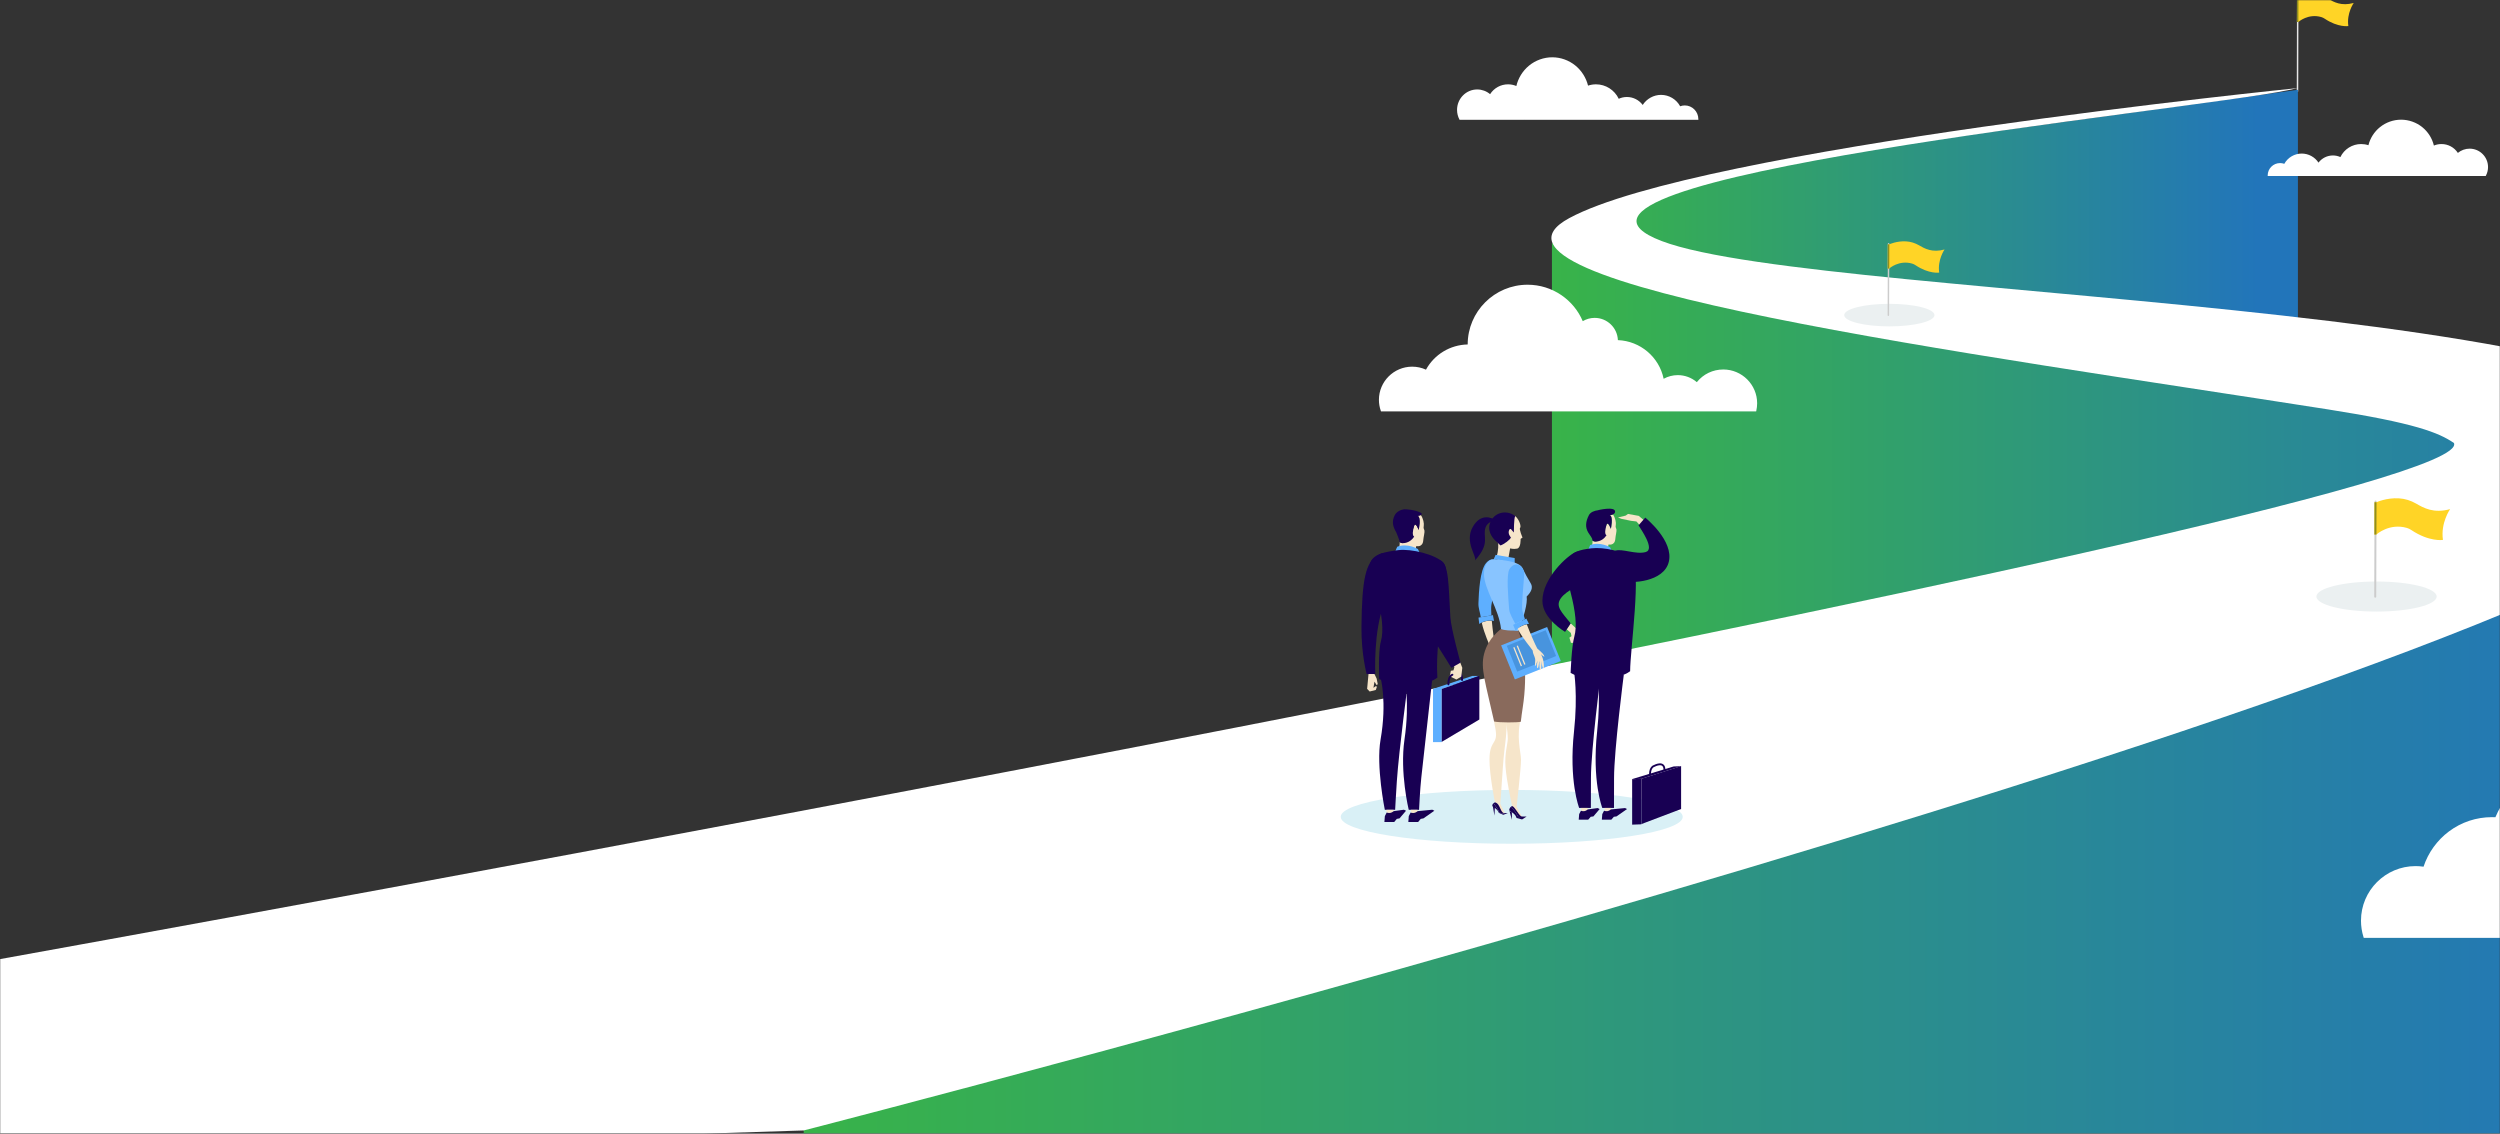<svg width="1440" height="653" viewBox="0 0 1440 653" fill="none" xmlns="http://www.w3.org/2000/svg">
<rect x="0" y="0" width="1440" height="653" fill="#333333" stroke="none"/>
<mask id="mask0_369_1534" style="mask-type:alpha" maskUnits="userSpaceOnUse" x="0" y="0" width="1440" height="653">
<rect width="1440" height="653" fill="#D9D9D9"/>
</mask>
<g mask="url(#mask0_369_1534)">
<path d="M1323.35 53.014C1323.59 53.014 1323.78 52.821 1323.79 52.588L1323.92 -1.83C1323.92 -2.069 1323.73 -2.256 1323.5 -2.262C1323.26 -2.262 1323.07 -2.069 1323.07 -1.836L1322.93 52.583C1322.93 52.821 1323.12 53.008 1323.35 53.014Z" fill="#E6E6E6"/>
<path d="M1323.06 -1.259L1323.92 -1.282C1323.92 -1.282 1328.19 -3.279 1333.61 -2.967C1336.22 -2.819 1338.75 -2.019 1341.01 -0.708C1344.28 1.181 1348.61 3.667 1355.74 1.698C1355.74 1.698 1351.56 7.65 1352.65 15.01C1352.65 15.01 1346.8 15.986 1338.97 10.737C1338.38 10.346 1337.75 10.034 1337.08 9.835C1329.45 7.616 1323.88 12.649 1323.88 12.649L1323.03 12.684L1323.06 -1.259Z" fill="#FFD426"/>
<path d="M1323.92 -1.284L1323.88 12.652L1323.03 12.687L1323.06 -1.261L1323.92 -1.284Z" fill="#918F1D"/>
<path d="M893.918 140.135V439.794L1577.2 264.805L893.918 140.135Z" fill="url(#paint0_linear_369_1534)"/>
<path d="M1577.22 267.476L1575.79 652.975H462.938V467.28L1577.22 267.476Z" fill="url(#paint1_linear_369_1534)"/>
<path d="M1323.6 51.72V212.486L910.836 140.133C910.836 140.133 927.512 126.195 933.941 122.955C983.881 97.784 1081.85 84.954 1133.88 77.72C1179.93 71.319 1323.6 51.72 1323.6 51.72Z" fill="url(#paint2_linear_369_1534)"/>
<path d="M0 552.45V666.001L462.937 651.138C462.937 651.138 1542.53 373.926 1575.79 273.171C1609.05 172.416 1051.57 174.813 957.108 138.831C862.645 102.849 1259.33 63.953 1317.87 51.957C1321.99 51.114 1323.6 50.721 1323.6 50.721C1323.6 50.721 978.106 85.49 903.886 125.637C833.684 163.609 1138.76 204.087 1340.76 235.786C1391.02 243.674 1404.73 249.175 1413.47 255.177C1431.14 295.073 0 552.45 0 552.45Z" fill="white"/>
<path d="M992.608 212.826C986.621 212.826 981.102 215.479 977.374 220.127C974.324 217.507 970.455 216.071 966.416 216.071C963.546 216.071 960.745 216.798 958.259 218.178C955.684 205.643 944.765 196.399 931.903 195.914C931.627 188.805 925.741 183.098 918.545 183.098C916.104 183.098 913.743 183.751 911.665 184.996C909.1 178.951 904.881 173.797 899.43 170.05C893.668 166.09 886.907 164 879.886 164C860.862 164 845.385 179.436 845.385 198.41C835.325 198.607 826.202 204.117 821.361 212.922C818.859 211.778 816.187 211.198 813.408 211.198C802.851 211.198 794.26 219.767 794.26 230.296C794.26 232.453 794.621 234.577 795.327 236.6L795.452 236.96H1011.55L1011.64 236.538C1011.95 235.146 1012.11 233.71 1012.11 232.279C1012.11 221.547 1003.36 212.82 992.602 212.82L992.608 212.826Z" fill="white"/>
<path d="M1594.58 498.126C1584.03 496.587 1573.91 500.509 1567.27 508.398C1562.29 498.652 1552.19 492.427 1541.19 492.427C1538.69 492.427 1536.22 492.74 1533.83 493.365C1533.9 492.233 1533.94 491.11 1533.94 490.011C1533.94 462.324 1511.41 439.797 1483.73 439.797C1473.51 439.797 1463.69 442.843 1455.3 448.614C1447.28 454.138 1441.08 461.775 1437.35 470.729C1436.68 470.696 1436.03 470.681 1435.39 470.681C1426.35 470.681 1417.76 473.538 1410.54 478.939C1403.76 484.023 1398.6 491.2 1395.96 499.216C1394.44 498.989 1392.89 498.875 1391.35 498.875C1374.02 498.875 1359.93 512.969 1359.93 530.29C1359.93 533.483 1360.41 536.634 1361.35 539.661L1361.53 540.225H1617.07L1617.28 539.746C1618.82 536.297 1619.68 532.64 1619.84 528.859C1620.45 513.917 1609.37 500.287 1594.57 498.126H1594.58Z" fill="white"/>
<path d="M978.248 68.625C978.248 64.268 974.742 60.728 970.442 60.728C969.526 60.728 968.629 60.888 967.774 61.208C965.542 57.152 961.351 54.65 956.76 54.65C952.515 54.65 948.512 56.857 946.201 60.452C944.048 57.569 940.688 55.867 937.104 55.867C935.46 55.867 933.877 56.211 932.391 56.9C929.978 51.83 924.877 48.572 919.303 48.572C917.733 48.572 916.192 48.825 914.712 49.322C913.603 44.805 911.025 40.712 907.429 37.769C903.668 34.696 898.932 33 894.092 33C889.252 33 884.437 34.721 880.658 37.849C877.05 40.835 874.49 44.977 873.417 49.544C871.901 48.898 870.3 48.572 868.638 48.572C864.423 48.572 860.584 50.68 858.291 54.239C856.211 52.487 853.591 51.522 850.874 51.522C844.469 51.522 839.26 56.801 839.26 63.291C839.26 65.214 839.727 67.12 840.612 68.803L840.715 69H878.245L878.299 68.932L878.36 69H978.26V68.637L978.248 68.625Z" fill="white"/>
<path d="M1306.19 101.047C1306.19 97.124 1309.39 93.931 1313.31 93.931C1314.15 93.931 1314.97 94.073 1315.75 94.362C1317.79 90.71 1321.62 88.45 1325.81 88.45C1329.69 88.45 1333.34 90.44 1335.45 93.675C1337.42 91.079 1340.49 89.544 1343.76 89.544C1345.26 89.544 1346.71 89.857 1348.06 90.473C1350.27 85.901 1354.92 82.969 1360.01 82.969C1361.45 82.969 1362.86 83.196 1364.21 83.646C1365.22 79.572 1367.57 75.886 1370.86 73.237C1374.29 70.466 1378.62 68.94 1383.04 68.94C1387.46 68.94 1391.86 70.494 1395.31 73.308C1398.61 76.004 1400.94 79.733 1401.92 83.845C1403.3 83.267 1404.77 82.969 1406.28 82.969C1410.13 82.969 1413.63 84.868 1415.73 88.076C1417.63 86.493 1420.03 85.626 1422.51 85.626C1428.35 85.626 1433.11 90.383 1433.11 96.229C1433.11 97.958 1432.68 99.678 1431.87 101.199L1431.78 101.374H1397.51L1397.47 101.313L1397.41 101.374H1306.19V101.043L1306.19 101.047Z" fill="white"/>
<ellipse cx="1088.26" cy="181.5" rx="26" ry="6.5" fill="#EBF0F1"/>
<path d="M1087.69 182C1087.93 182 1088.12 181.853 1088.12 181.677L1088.26 140.328C1088.26 140.147 1088.07 140.004 1087.83 140C1087.59 140 1087.4 140.147 1087.4 140.323L1087.26 181.672C1087.26 181.853 1087.45 181.996 1087.69 182Z" fill="#CCCCCC"/>
<path d="M1087.39 140.741L1088.25 140.718C1088.25 140.718 1092.53 138.721 1097.94 139.033C1100.55 139.181 1103.08 139.981 1105.35 141.292C1108.61 143.181 1112.94 145.667 1120.07 143.698C1120.07 143.698 1115.89 149.65 1116.98 157.01C1116.98 157.01 1111.13 157.986 1103.3 152.737C1102.71 152.346 1102.08 152.033 1101.41 151.835C1093.79 149.616 1088.21 154.649 1088.21 154.649L1087.36 154.683L1087.39 140.741Z" fill="#FFD426"/>
<path d="M1088.25 140.716L1088.21 154.653L1087.36 154.687L1087.39 140.739L1088.25 140.716Z" fill="#918F1D"/>
<ellipse cx="1368.89" cy="343.607" rx="34.63" ry="8.657" fill="#EBF0F1"/>
<path d="M1368.13 344.273C1368.45 344.273 1368.7 344.077 1368.71 343.842L1368.89 288.768C1368.89 288.527 1368.63 288.338 1368.32 288.332C1368 288.332 1367.75 288.527 1367.74 288.763L1367.56 343.836C1367.56 344.077 1367.82 344.267 1368.13 344.273Z" fill="#CCCCCC"/>
<path d="M1367.73 289.319L1368.87 289.289C1368.87 289.289 1374.57 286.628 1381.78 287.044C1385.26 287.241 1388.63 288.306 1391.65 290.052C1395.99 292.569 1401.77 295.879 1411.26 293.257C1411.26 293.257 1405.69 301.185 1407.14 310.988C1407.14 310.988 1399.35 312.288 1388.92 305.297C1388.14 304.775 1387.3 304.36 1386.41 304.095C1376.25 301.14 1368.83 307.844 1368.83 307.844L1367.69 307.889L1367.73 289.319Z" fill="#FFD426"/>
<path d="M1368.87 289.287L1368.83 307.85L1367.69 307.895L1367.73 289.317L1368.87 289.287Z" fill="#918F1D"/>
<ellipse cx="870.76" cy="470.5" rx="98.5" ry="15.5" fill="#D9F0F6"/>
<path d="M968.29 441.32L945.437 448.61L939.927 448.814L964.017 441.48L968.29 441.32Z" fill="#180053"/>
<path d="M950.404 445.966C950.404 441.674 952.826 441.178 952.826 441.178C952.826 441.178 958.764 437.923 958.737 443.51" stroke="#180053" stroke-width="1.08" stroke-miterlimit="10" stroke-linecap="round"/>
<path d="M968.315 441.258V465.99L945.436 474.672V448.583L968.315 441.258Z" fill="#180053"/>
<path d="M940.122 475L945.436 474.805V448.609L940.113 448.804L940.122 475Z" fill="#180053"/>
<path d="M925.343 302.315C926.127 299.903 927.854 304.603 927.854 304.603C927.854 304.603 929.412 297.562 927.239 296.746C927.889 296.675 928.53 296.56 929.073 296.338C930.427 298.218 930.961 301.038 930.694 302.421C930.427 303.805 930.774 303.787 931.076 304.922C931.308 305.782 930.524 308.735 930.444 310.207C930.195 314.588 926.536 313.604 926.536 313.604L926.011 315.989C926.011 315.989 925.557 317.089 922.868 317.373C918.203 317.869 916.352 317.177 916.681 315.83C917.108 314.083 917.384 312.575 917.295 311.404C917.74 311.733 918.275 311.954 918.898 311.954C922.103 311.954 924.569 304.727 925.352 302.306L925.343 302.315Z" fill="#F6E5CA"/>
<path d="M915.195 296.746C916.112 294.999 918.328 294.121 920.705 293.864C921.195 293.811 921.676 293.784 922.165 293.784C921.604 293.784 920.963 293.802 920.438 293.864C920.438 293.864 930.284 291.461 930.284 294.671C930.284 295.478 929.777 295.983 929.038 296.294C929.038 296.311 929.065 296.32 929.074 296.338C928.539 296.551 927.89 296.675 927.24 296.746C929.421 297.562 927.854 304.603 927.854 304.603C927.854 304.603 926.127 299.894 925.352 302.315C924.569 304.727 924.142 307.84 925.361 308.292C924.168 310.11 922.103 311.963 918.898 311.963C918.275 311.963 917.741 311.742 917.296 311.413C917.269 311.006 917.189 310.633 917.064 310.314C916.806 309.649 916.263 308.877 915.729 308.106C915.391 307.618 915.043 307.13 914.776 306.66C913.067 303.743 913.236 300.515 915.204 296.755L915.195 296.746Z" fill="#180053"/>
<path d="M928.958 318.482L927.418 315.228C927.418 315.228 921.747 311.787 915.952 313.942C915.275 315.228 914.536 317.418 914.536 317.418L928.958 318.482Z" fill="#5EAFFF"/>
<path d="M904.708 359.052L908.883 362.909L910.655 367.521L908.981 370.208L904.868 370.296L903.978 367.29L905.18 366.421L904.797 364.568L902.438 362.457L904.708 359.052Z" fill="#F6E5CA"/>
<path d="M907.841 317.896C902.784 319.838 888.424 333.123 888.424 346.141C888.424 356.401 901.484 363.956 901.484 363.956L904.698 359.052C899.499 352.517 895.724 349.324 899.027 344.624C902.392 339.836 910.431 337.193 912.55 335.082C926.295 321.39 912.096 316.256 907.832 317.896H907.841Z" fill="#180053"/>
<path d="M939.873 321.966C935.27 317.382 923.626 315.014 916.673 315.83C909.729 316.646 905.465 317.914 903.497 322.17C901.877 325.664 901.886 330.471 904.681 341.281C907.477 352.091 908.465 360.763 906.818 366.661C905.171 372.558 904.681 387.615 904.681 387.615C913.397 392.528 932.208 391.863 938.956 386.622C938.956 374.34 945.722 327.775 939.882 321.958L939.873 321.966Z" fill="#180053"/>
<path d="M946.995 299.725L943.905 297.136L937.754 296.027L936.365 296.994L931.976 298.049L933.908 298.847L939.481 300L942.552 300.355L944.618 302.59L946.995 299.725Z" fill="#F6E5CA"/>
<path d="M934.415 334.622C939.578 336.245 958.282 335.305 961.211 323.715C964.309 311.468 947.662 298.148 947.662 298.148L943.807 302.591C944.937 304.604 953.484 316.345 947.955 317.968C942.32 319.626 934.05 315.689 930.222 317.276C924.141 319.804 926.029 331.979 934.406 334.613L934.415 334.622Z" fill="#180053"/>
<path d="M935.323 388.529C935.323 388.529 929.696 432.15 929.696 448.05C929.696 454.763 929.661 465.378 929.661 465.378H922.921C922.921 465.378 916.868 450.001 919.948 421.349C922.245 399.977 919.948 386.844 919.948 386.844L935.323 388.529Z" fill="#180053"/>
<path d="M924.266 466.939V465.369H927.765L928.13 466.229C926.501 467.639 924.257 467.302 924.257 466.93L924.266 466.939Z" fill="#F6E5CA"/>
<path d="M927.952 466.167V466.22L936.044 465.439L937.184 466.007L931.086 470.264L929.581 470.459L928.139 472.117H922.664L922.913 468.933L923.937 466.974C924.818 467.346 926.314 467.585 927.943 466.175L927.952 466.167Z" fill="#180053"/>
<path d="M922.014 388.529C922.014 388.529 916.388 432.15 916.388 448.05C916.388 454.763 916.343 465.378 916.343 465.378H909.604C909.604 465.378 903.55 450.001 906.631 421.349C908.927 399.977 906.631 386.844 906.631 386.844L922.005 388.529H922.014Z" fill="#180053"/>
<path d="M910.744 466.939V465.369H914.456L914.714 466.229C913.085 467.639 911.865 467.302 910.744 466.93V466.939Z" fill="#F6E5CA"/>
<path d="M914.644 466.167V466.22L920.261 465.439L921.401 466.007L917.777 470.264L916.264 470.459L914.822 472.117H909.347L909.596 468.933L910.62 466.974C911.501 467.346 912.997 467.585 914.626 466.175L914.644 466.167Z" fill="#180053"/>
<path d="M860.355 299.034C860.355 299.034 853.286 294.68 848.319 303.486C843.351 312.283 850.874 320.53 849.583 322.818C858.717 312.647 853.82 309.454 855.672 303.841C856.607 300.994 860.034 299.983 860.034 299.983L860.355 299.034Z" fill="#180053"/>
<path d="M869.062 323.652C868.893 323.457 868.724 323.271 868.537 323.067L869.836 315.848C869.836 315.848 871.688 316.478 873.896 315.999C876.104 315.511 875.872 310.403 875.872 310.403L876.976 309.623C876.976 309.623 874.831 304.772 875.596 304.018C876.308 303.309 875.213 299.345 872.765 297.27C871.741 297.119 865.848 295.177 863.738 305.934C863.373 307.814 860.32 306.023 862.99 313.117C863.159 316.008 862.554 320.211 861.334 321.834C865.492 323.643 867.798 323.936 869.062 323.652Z" fill="#F6E5CA"/>
<path d="M860.15 322.624L861.477 319.6L872.463 321.453V326.951C872.463 326.951 865.901 321.205 860.15 322.624Z" fill="#5EAFFF"/>
<path d="M866.773 468.331C865.883 468.579 863.925 468.792 863.248 467.205C862.732 465.99 861.245 463.932 860.248 462.629C859.794 462.966 859.171 464.181 859.901 464.633C863.097 466.557 863.302 468.189 863.302 468.189L865.865 469.324L868.536 468.358L866.773 468.331Z" fill="#180053"/>
<path d="M869.471 467.143L870.842 472.206V467.923L869.471 467.143Z" fill="#180053"/>
<path d="M876.603 470.299C875.437 470.485 874.832 471.398 874.137 469.873C873.497 468.472 871.591 465.998 870.425 464.588C869.677 465.12 868.662 466.725 869.989 467.381C873.212 468.977 873.541 471.177 873.541 471.177L876.719 472.001L879.319 470.334L876.595 470.299H876.603Z" fill="#180053"/>
<path d="M859.902 464.395L860.784 469.804L861.051 464.873L859.902 464.395Z" fill="#180053"/>
<path d="M862.982 463.463C864.291 465.245 863.668 468.987 866.775 468.331L864.157 462.931C864.157 462.931 864.985 452.741 865.564 443.235C866.142 433.729 867.006 429.206 867.424 424.497C867.798 420.285 867.967 415.771 868.11 415.186C865.849 415.186 863.16 415.275 860.383 414.601C860.659 415.922 861.237 419.097 861.415 420.099C862.991 429.073 858.05 425.952 857.943 437.178C857.854 446.135 861.015 461.92 861.104 462.168C861.691 462.301 862.377 462.647 862.982 463.463Z" fill="#F6E5CA"/>
<path d="M862.983 463.463C862.377 462.647 861.692 462.292 861.104 462.168V462.177C861.104 462.177 860.686 462.319 860.25 462.638C861.238 463.942 862.733 465.99 863.25 467.214C863.917 468.801 865.911 468.642 866.802 468.402L866.775 468.34C864.843 468.686 864.3 465.254 862.983 463.472V463.463Z" fill="#180053"/>
<path d="M859.048 348.481C859.733 345.041 861.229 336.439 862.591 329.823C863.721 324.325 860.401 319.483 856.092 324.183C852.433 328.165 851.792 341.112 851.578 347.479C851.48 350.326 852.504 352.623 852.932 355.514L859.048 354.467C858.869 351.762 858.834 349.537 859.048 348.481Z" fill="#5EAFFF"/>
<path d="M863.997 378.03C863.935 376.93 863.57 375.981 861.318 372.629C860.694 369.8 859.786 363.22 859.27 357.563C856.76 357.35 854.739 358.024 853.483 358.636C854.997 365.349 857.935 371.21 858.442 373.046C858.033 375.094 858.576 375.68 858.531 377.843C858.504 379.156 856.955 381.763 857.614 381.949C857.899 382.029 858.958 380.167 859.546 379.386C859.546 379.386 857.605 383.333 858.469 383.572C858.807 383.67 859.573 382.189 860.445 379.865C860.472 380.894 859.252 384.113 859.635 384.778C860.294 385.949 861.638 380.096 861.638 380.096C861.638 380.096 860.97 384.273 861.638 384.53C861.959 384.654 862.502 383.013 862.769 380.557C863 378.393 862.502 376.345 862.502 376.345C862.502 376.345 864.051 378.934 864.006 378.047L863.997 378.03Z" fill="#F6E5CA"/>
<path d="M859.964 354.317L859.047 354.468L852.931 355.515L851.613 355.736L852.058 359.425C852.058 359.425 852.584 359.009 853.51 358.556C854.774 357.944 856.786 357.27 859.296 357.483C859.706 357.519 860.124 357.563 860.56 357.652C860.062 355.417 859.973 354.309 859.973 354.309L859.964 354.317Z" fill="#5EAFFF"/>
<path d="M872.658 466.61C874.163 468.517 874.323 471.834 876.593 470.299L873.558 464.651C873.558 464.651 876.104 442.729 876.104 437.603C876.104 433.24 873.006 423.637 876.335 412.782C874.457 413.332 870.148 414.574 867.157 414.574C867.281 415.212 868.483 420.879 868.483 425.632C868.483 428.195 866.605 434.145 867.157 441.505C867.824 450.533 870.985 464.243 870.985 464.243C870.985 464.243 870.86 464.305 870.7 464.411C871.474 464.473 871.777 465.502 872.658 466.619V466.61Z" fill="#F6E5CA"/>
<path d="M876.701 470.334L876.612 470.317V470.299C876.416 470.334 875.793 470.201 874.636 468.543C872.846 465.989 871.458 463.87 870.71 464.402C870.612 464.464 870.505 464.526 870.38 464.615C871.547 466.034 873.452 468.446 874.084 469.847C874.778 471.372 875.962 471.292 876.719 470.326H876.701V470.334Z" fill="#180053"/>
<path d="M875.989 415.718C876.256 413.297 876.63 410.53 877.12 407.338C880.137 387.891 877.538 371.139 874.716 363.433C870.113 363.202 867.336 362.236 865.698 361.296C863.846 363.052 857.294 367.282 854.854 376.549C852.647 384.938 855.611 393.149 860.614 415.594C863.695 416.286 874.244 416.233 875.989 415.727V415.718Z" fill="#896A5C"/>
<path d="M870.299 309.57C869.863 309.136 868.546 307.424 869.16 305.615C869.943 303.301 870.923 305.792 871.982 306.724C871.982 306.316 871.982 298.414 872.765 297.27C872.596 297.128 872.418 296.995 872.24 296.862C866.997 293.315 859.536 295.479 857.943 302.352C857.248 305.331 858.513 308.604 861.255 311.335C862.056 312.133 862.866 312.771 864.281 314.181C866.097 313.596 869.836 310.962 870.299 309.57Z" fill="#180053"/>
<path d="M879.353 343.613C881.837 341.139 883.253 338.532 881.686 335.969C880.146 333.451 878.24 330.036 876.976 327.305C875.044 323.111 864.735 322.525 860.115 322.18C858.246 322.038 854.765 324.139 854.765 330.604C854.765 339.25 863.48 350.938 864.584 362.254C864.62 362.218 864.557 362.28 864.584 362.254C866.222 363.194 870.121 363.194 874.715 363.424C874.688 363.353 874.662 363.273 874.635 363.202C877.582 355.966 879.994 347.453 879.353 343.604V343.613Z" fill="#88C4FF"/>
<path d="M876.771 350.92C876.504 347.426 877.412 338.08 877.928 331.349C878.347 325.939 872.702 322.41 869.426 327.881C867.584 330.967 868.723 343.782 869.266 350.876C869.48 353.714 871.599 356.667 872.783 359.336L878.4 356.684C877.492 354.122 876.86 351.984 876.78 350.911L876.771 350.92Z" fill="#5EAFFF"/>
<path d="M891.125 361.139L864.647 371.73L872.557 391.349L899.034 380.757L891.125 361.139Z" fill="#5EAFFF"/>
<path d="M890.313 363.016L867.911 371.982L873.912 386.86L896.314 377.893L890.313 363.016Z" fill="#4894DE"/>
<path d="M872.306 372.704L871.628 372.975L875.993 383.795L876.67 383.524L872.306 372.704Z" fill="#F6E5CA"/>
<path d="M874.286 371.806L873.608 372.077L877.975 382.897L878.652 382.626L874.286 371.806Z" fill="#F6E5CA"/>
<path d="M889.52 378.038C889.164 376.992 888.55 376.185 885.478 373.551C884.107 370.988 881.454 364.905 879.434 359.593C876.959 360.063 875.196 361.251 874.146 362.182C877.422 368.239 881.837 373.099 882.825 374.721C882.986 376.797 883.662 377.222 884.205 379.315C884.535 380.583 883.742 383.518 884.428 383.518C884.722 383.518 885.238 381.443 885.585 380.53C885.585 380.53 884.784 384.857 885.683 384.857C886.03 384.857 886.369 383.226 886.582 380.76C886.885 381.745 886.582 385.168 887.125 385.718C888.078 386.666 887.784 380.672 887.784 380.672C887.784 380.672 888.274 384.866 888.986 384.937C889.333 384.973 889.413 383.243 889.004 380.805C888.648 378.659 887.606 376.823 887.606 376.823C887.606 376.823 889.796 378.898 889.511 378.056L889.52 378.038Z" fill="#F6E5CA"/>
<path d="M879.228 356.295L878.382 356.694L872.765 359.345L871.554 359.913L872.979 363.345C872.979 363.345 873.37 362.804 874.136 362.121C875.186 361.199 876.949 360.011 879.424 359.532C879.833 359.452 880.243 359.39 880.688 359.354C879.602 357.332 879.219 356.295 879.219 356.295H879.228Z" fill="#5EAFFF"/>
<path d="M852.085 389.336L830.443 396.856H825.235L848.043 389.336H852.085Z" fill="#5EAFFF"/>
<path d="M830.451 396.856H825.413V427.46H830.451V396.856Z" fill="#5EAFFF"/>
<path d="M839.238 388.049C839.238 388.049 842.149 386.559 842.149 391.641" stroke="#180053" stroke-width="1.15" stroke-miterlimit="10" stroke-linecap="round"/>
<path d="M814.561 302.874C815.371 300.374 817.151 305.242 817.151 305.242C817.151 305.242 818.763 297.961 816.51 297.11C817.187 297.039 817.855 296.915 818.407 296.693C819.804 298.635 820.356 301.544 820.08 302.981C819.804 304.408 820.169 304.391 820.481 305.57C820.721 306.466 819.911 309.507 819.822 311.033C819.564 315.564 815.78 314.544 815.78 314.544L815.237 317.01C815.237 317.01 814.774 318.145 811.988 318.437C807.163 318.952 805.249 318.233 805.596 316.841C806.032 315.041 806.317 313.48 806.228 312.265C806.691 312.602 807.243 312.842 807.884 312.842C811.204 312.842 813.751 305.366 814.561 302.865V302.874Z" fill="#F6E5CA"/>
<path d="M803.389 296.702C804.332 294.893 806.496 293.598 808.953 293.341C809.46 293.288 815.264 293.545 818.469 295.425C819.19 295.851 819.101 296.338 818.336 296.667C818.345 296.684 818.38 296.693 818.398 296.711C817.837 296.933 817.187 297.057 816.511 297.128C818.763 297.97 817.152 305.26 817.152 305.26C817.152 305.26 815.371 300.391 814.561 302.892C813.751 305.384 813.315 308.603 814.57 309.073C813.342 310.962 811.205 312.868 807.884 312.868C807.234 312.868 806.691 312.638 806.228 312.292C806.193 311.866 806.122 311.485 805.988 311.157C805.712 310.465 804.564 307.211 804.279 306.723C802.516 303.699 801.35 300.613 803.389 296.72V296.702Z" fill="#180053"/>
<path d="M840.975 381.293L842.284 384.672L841.696 389.744L838.865 391.411L835.055 389.531L835.687 386.348L837.201 386.135L837.735 384.246L837.272 383.333L840.975 381.293Z" fill="#F6E5CA"/>
<path d="M818.3 319.59L816.707 316.229C816.707 316.229 810.84 312.673 804.849 314.899C804.145 316.229 803.38 318.499 803.38 318.499L818.292 319.599L818.3 319.59Z" fill="#5EAFFF"/>
<path d="M831.263 323.988C826.5 319.253 812.781 316.007 805.597 316.858C798.413 317.701 791.593 319.075 789.555 323.483C787.881 327.092 790.294 332.005 793.187 343.178C796.08 354.352 797.095 363.326 795.395 369.418C793.694 375.511 794.442 391.092 794.442 391.092C803.451 396.173 820.954 395.73 827.924 390.311C826.179 362.04 837.29 330.01 831.254 323.988H831.263Z" fill="#180053"/>
<path d="M829.563 322.711C834.788 324.715 834.308 338.212 835.421 355.611C835.848 362.235 841.252 381.692 841.252 381.692L835.964 384.671C828.388 371.963 821.844 363.991 820.625 355.611C818.034 337.84 821.079 319.457 829.563 322.711Z" fill="#180053"/>
<path d="M824.887 392.015C824.887 392.015 820.846 428.374 818.682 447.785C817.917 454.685 817.374 466.435 817.374 466.435H811.427C811.427 466.435 806.21 444.93 808.979 426.006C812.192 404.013 808.979 390.304 808.979 390.304L824.878 392.015H824.887Z" fill="#180053"/>
<path d="M812.709 467.941V466.434H816.448L816.769 467.267C815.086 468.73 813.216 468.322 812.709 467.941Z" fill="#F6E5CA"/>
<path d="M816.645 467.143V467.205L825.013 466.398L826.197 466.984L819.894 471.391L818.336 471.675L816.849 473.475H811.196L811.454 470.096L812.514 468.021C813.431 468.403 814.971 468.607 816.662 467.152L816.645 467.143Z" fill="#180053"/>
<path d="M811.116 392.014C811.116 392.014 805.81 431.929 804.59 449.833C804.119 456.759 803.602 466.442 803.602 466.442H797.655C797.655 466.442 792.536 441.231 795.207 426.014C799.035 404.119 795.207 390.312 795.207 390.312L811.107 392.023L811.116 392.014Z" fill="#180053"/>
<path d="M798.609 467.941V466.434H802.677L802.829 467.267C801.146 468.73 799.606 468.322 798.6 467.941H798.609Z" fill="#F6E5CA"/>
<path d="M802.873 467.143V467.205L808.687 466.398L809.871 466.984L806.114 471.391L804.556 471.675L803.069 473.475H797.416L797.674 470.096L798.734 468.021C799.651 468.403 801.191 468.607 802.873 467.152V467.143Z" fill="#180053"/>
<path d="M788.3 387.837L787.463 396.793L788.932 398.31L792.466 397.423L793.089 395.614L792.564 395.144L791.095 396.19L791.7 392.634L792.947 394.629L793.579 394.062L792.956 390.887L791.7 388.28V387.331L788.3 387.837Z" fill="#F6E5CA"/>
<path d="M793.142 320.042C786.83 324.254 784.444 332.874 784.204 361.189C784.07 376.938 787.195 388.236 787.195 388.236H792.172C792.172 388.236 791.014 362.998 797.317 347.931C803.504 333.157 804.475 312.504 793.142 320.051V320.042Z" fill="#180053"/>
<path d="M836.569 388.662C836.569 388.662 834.272 389.141 834.272 394.151" stroke="#180053" stroke-width="1.15" stroke-miterlimit="10" stroke-linecap="round"/>
<path d="M852.104 389.266V414.442L830.453 427.309V396.83L852.104 389.266Z" fill="#180053"/>
</g>
<defs>
<linearGradient id="paint0_linear_369_1534" x1="893.918" y1="289.964" x2="1539.24" y2="289.964" gradientUnits="userSpaceOnUse">
<stop stop-color="#38B349"/>
<stop offset="1" stop-color="#2275BA"/>
</linearGradient>
<linearGradient id="paint1_linear_369_1534" x1="462.938" y1="460.225" x2="1515.32" y2="460.225" gradientUnits="userSpaceOnUse">
<stop stop-color="#38B349"/>
<stop offset="1" stop-color="#2275BA"/>
</linearGradient>
<linearGradient id="paint2_linear_369_1534" x1="910.836" y1="132.103" x2="1300.66" y2="132.103" gradientUnits="userSpaceOnUse">
<stop stop-color="#38B349"/>
<stop offset="1" stop-color="#2275BA"/>
</linearGradient>
</defs>
</svg>
